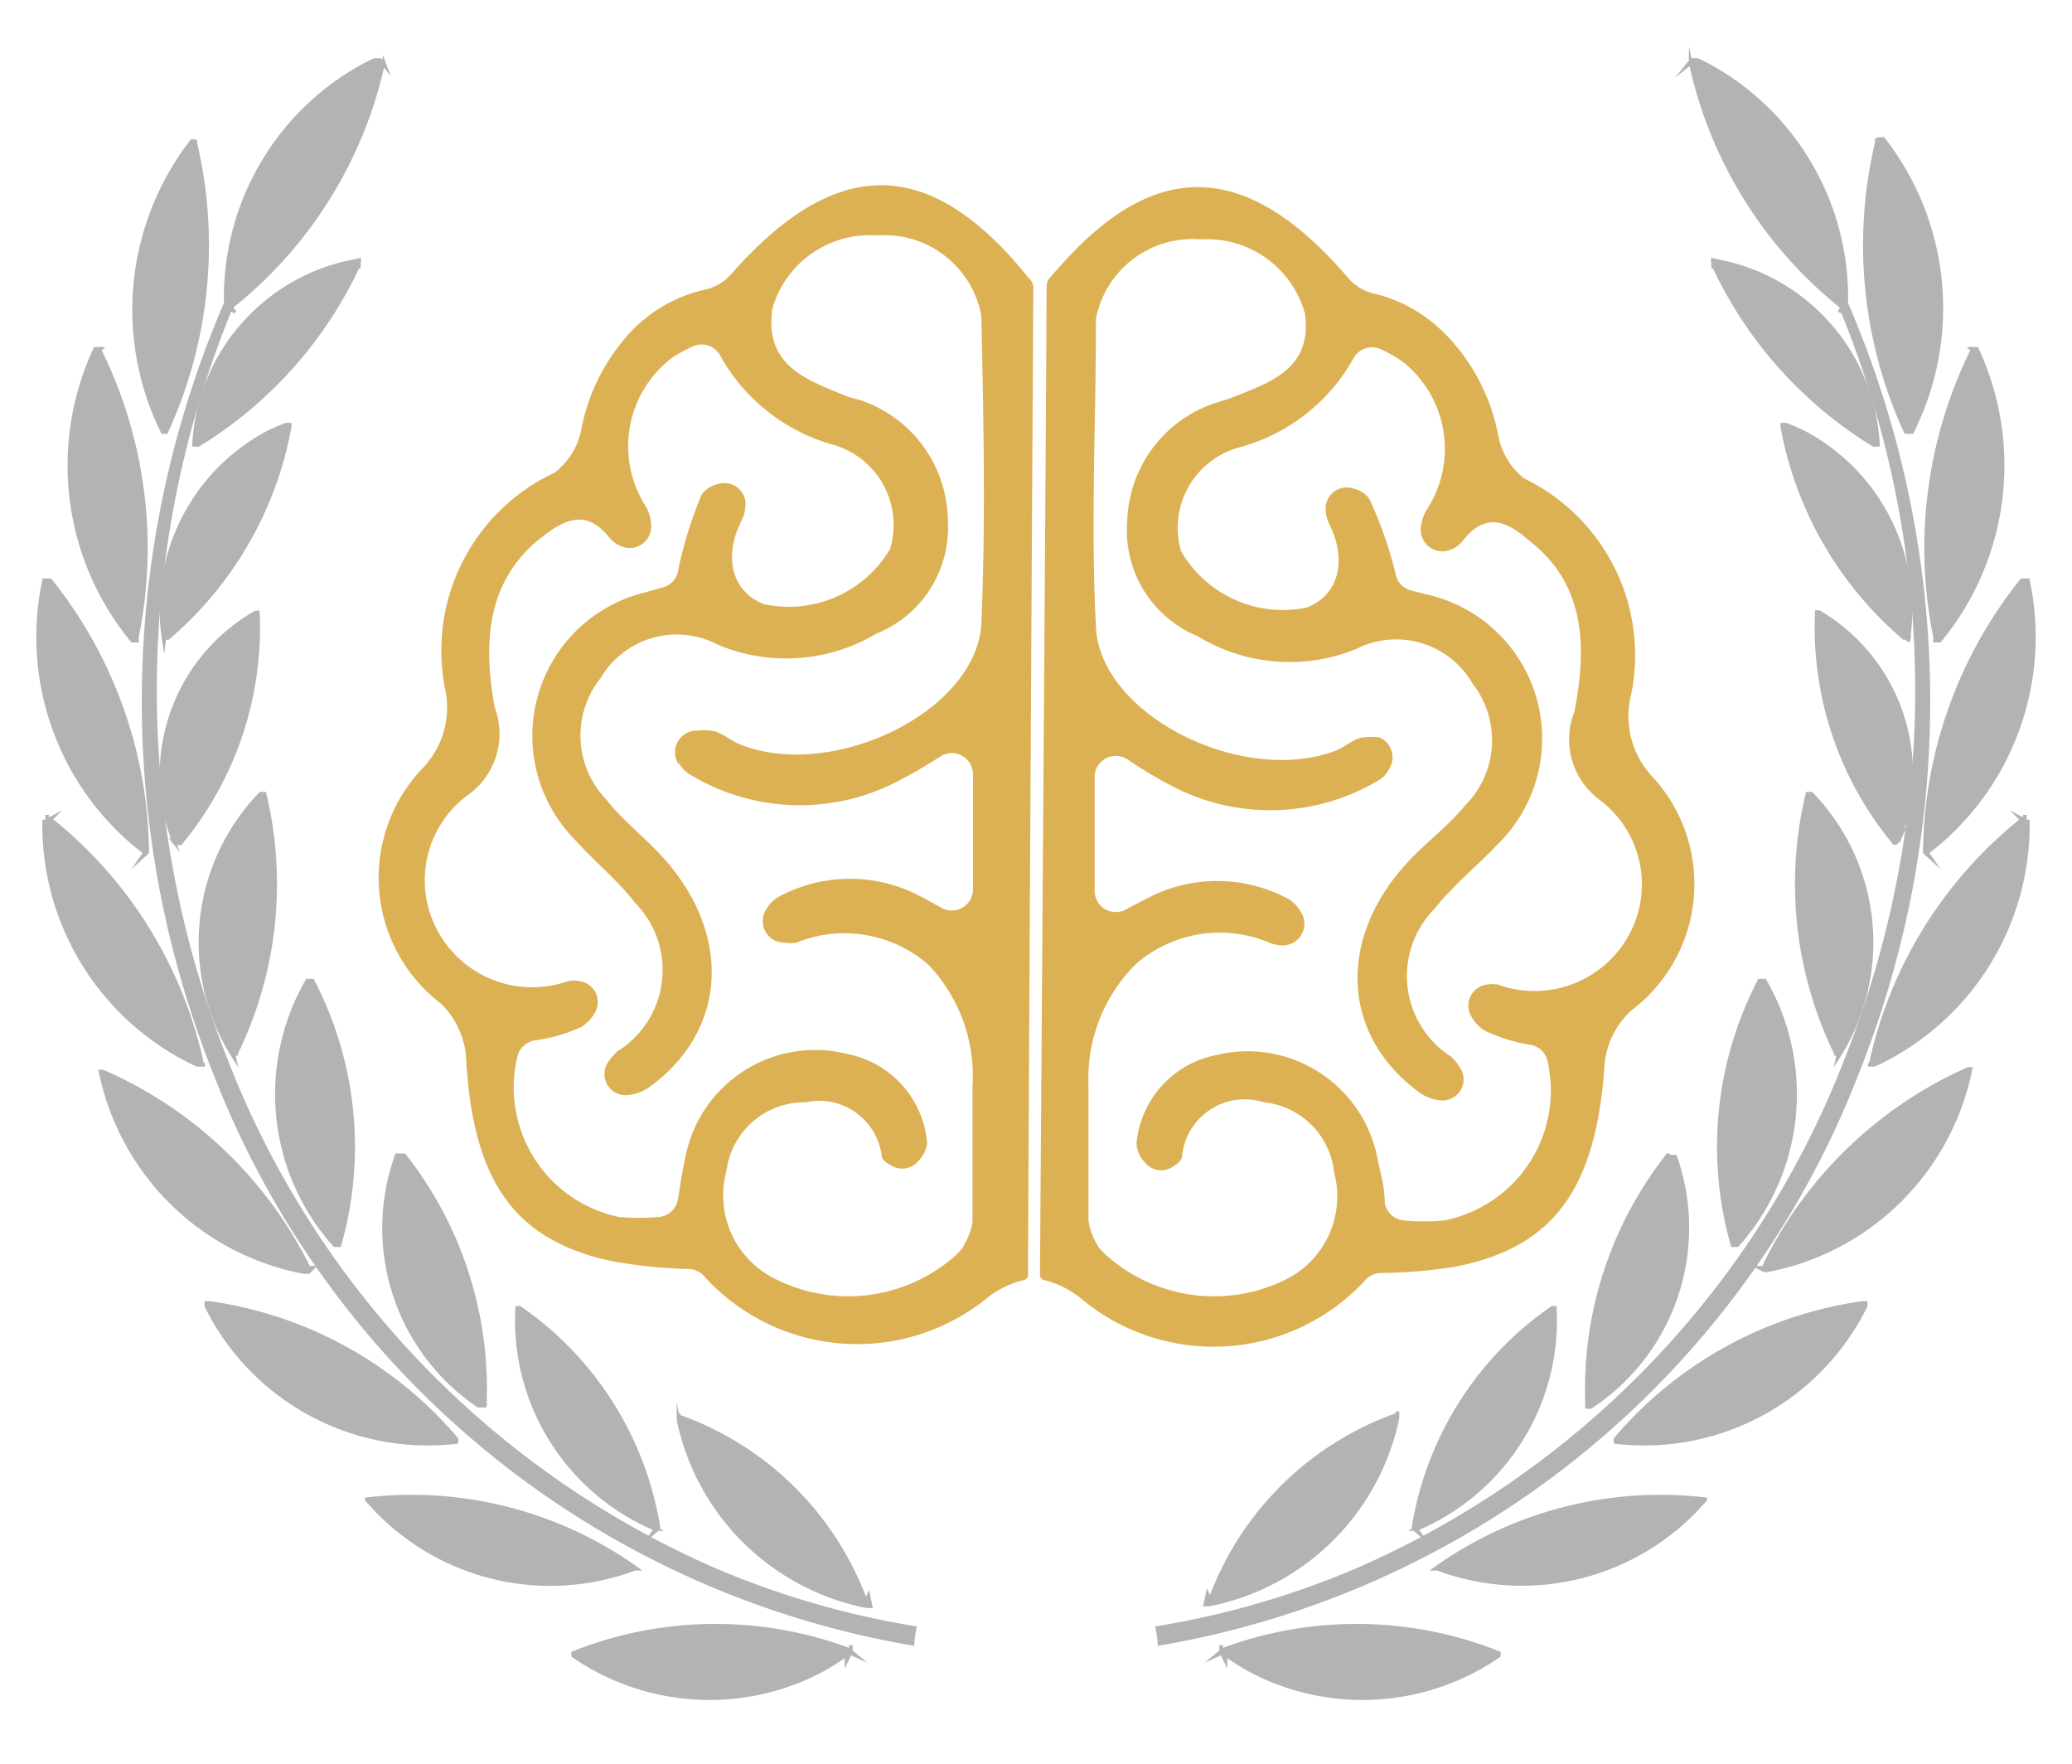 <svg xmlns="http://www.w3.org/2000/svg" id="Capa_1" data-name="Capa 1" viewBox="0 0 47 40"><defs><style>.cls-1{fill:#b3b3b2;stroke:#b3b3b2;stroke-miterlimit:10;stroke-width:0.08px;}.cls-2{fill:#dcb154;}</style></defs><title>Icon SVG</title><path class="cls-1" d="M42.32,29.55h0v0h-.08a9,9,0,0,0-5.59,3.08h0a.09.09,0,0,0,0,.08v0h.05a5.6,5.6,0,0,0,5.62-3.09h0Z"></path><path class="cls-1" d="M38.72,34a.09.09,0,0,0,0,0v0h-.05a8.79,8.79,0,0,0-6.12,1.58h0l0,0h0v0h0a.15.15,0,0,0,0,0h.06A5.48,5.48,0,0,0,38.69,34h0v0Z"></path><path class="cls-1" d="M45.92,18.6h0l-.11-.06.07.07h0l-.09,0h.05a9.71,9.71,0,0,0-3.41,5.54h0a.07.07,0,0,0,0,0h0l0,0h0l-.06,0h.15A6,6,0,0,0,46,18.73l0,0,0-.1h0v0H46l-.07,0,0-.15v.13h0Z"></path><path class="cls-1" d="M40,28.75v0h0a.08.08,0,0,0,0,0l-.1,0,.12.06h.07a5.81,5.81,0,0,0,4.61-4.57h0a.07.07,0,0,0,0,0h0l0,0h-.05A9.37,9.37,0,0,0,40,28.75Z"></path><path class="cls-1" d="M41.68,24h0l0,0A4.85,4.85,0,0,0,41.09,18H41v0h0a8.75,8.75,0,0,0,.65,5.9h0l0,0-.05,0h.1Z"></path><path class="cls-1" d="M39.41,28.24h0a5.14,5.14,0,0,0,.62-6h0l0,0h-.12a8.16,8.16,0,0,0-.61,6h0v0h.1Z"></path><path class="cls-1" d="M43.05,19.1a4.23,4.23,0,0,0-1.79-5.22h0l-.05,0h0v0h0a7.66,7.66,0,0,0,1.76,5.24h0l0,0H43l0,0h0l.1-.13Zm-.12.08Z"></path><path class="cls-1" d="M43.66,19.33h0v0h0l0,0h0l.12.11-.07-.1,0,0h0A6.15,6.15,0,0,0,46,13.16h-.14A10,10,0,0,0,43.66,19.33Z"></path><path class="cls-1" d="M34,37.49a.09.09,0,0,0,0,0h0l0,0h0a8.7,8.7,0,0,0-6.3-.06h0l0-.12v.14l-.12.1.13-.06h0v0h0l.09.18,0-.14a5.79,5.79,0,0,0,.65.4A5.45,5.45,0,0,0,34,37.55h0v0Z"></path><path class="cls-1" d="M37.83,26.2h0A8.57,8.57,0,0,0,36,31.84h0a.08.08,0,0,0,0,.07h.08A4.86,4.86,0,0,0,38,26.23h0v0h-.11Zm0,0Z"></path><path class="cls-1" d="M43.28,14.55v0h0A4.55,4.55,0,0,0,41,9.85a4.09,4.09,0,0,0-.49-.22h-.08l0,0v0h0a0,0,0,0,0,0,0h0v.06h0a8.23,8.23,0,0,0,2.76,4.78h.11l0,0Z"></path><path class="cls-1" d="M44.74,7.94a10.13,10.13,0,0,0-.83,6.59h0l-.06,0H44a6.25,6.25,0,0,0,.84-6.62h-.13v0h0Z"></path><path class="cls-1" d="M35.27,29.66h0v0h0v0l0,0h-.06a7.5,7.5,0,0,0-3.15,5h0v0h0l.15.13-.08-.11h0A5.14,5.14,0,0,0,35.27,29.66Z"></path><path class="cls-1" d="M27.34,36.39h.09a5.44,5.44,0,0,0,4.27-4.23h0v-.15l0,.07h0l0,0h0a7,7,0,0,0-4.25,4.2l-.06-.13Z"></path><path class="cls-1" d="M42.57,3.17h0v0h0l0,.07,0,0a10.13,10.13,0,0,0,.66,6.56h.14a6.25,6.25,0,0,0-.65-6.65h0l-.08,0Z"></path><path class="cls-1" d="M38.86,5.86h0l0,0v.08h0l0,.15V6a9.42,9.42,0,0,0,3.64,4.09h.1v0h0a4.47,4.47,0,0,0-3.7-4.18h-.05Z"></path><path class="cls-1" d="M41.88,6.88a6,6,0,0,0-3.15-5.41l-.22-.11h0l-.08,0h0v0h-.06l-.12.15.1-.08h0a9.71,9.71,0,0,0,3.44,5.54h0V7h0l-.07.08L41.77,7a22.69,22.69,0,0,1,.12,17A20.82,20.82,0,0,1,30.77,35.61a19.62,19.62,0,0,1-4.52,1.31,2.32,2.32,0,0,1,.05.36A20.71,20.71,0,0,0,42.12,24.35,22.78,22.78,0,0,0,41.88,6.88Z"></path><path class="cls-1" d="M4.68,29.55h0v0h.08a9,9,0,0,1,5.59,3.08h0a.09.09,0,0,1,0,.08v0H10.3a5.6,5.6,0,0,1-5.62-3.09h0Z"></path><path class="cls-1" d="M8.28,34a.09.09,0,0,1,0,0v0h.05a8.79,8.79,0,0,1,6.12,1.58h0l0,0h0v0h0v0h-.05A5.48,5.48,0,0,1,8.31,34h0v0Z"></path><path class="cls-1" d="M1.08,18.6h0l.11-.06-.07.07h0l.09,0H1.18a9.71,9.71,0,0,1,3.41,5.54h0a.07.07,0,0,1,0,0h0l0,0h0l.06,0H4.47A6,6,0,0,1,1,18.73l0,0,0-.1H1v0H1l.07,0,0-.15v.13h0Z"></path><path class="cls-1" d="M7,28.75v0H7a.08.08,0,0,1,0,0l.1,0L7,28.85H6.89A5.81,5.81,0,0,1,2.28,24.3h0a.07.07,0,0,1,0,0h0l0,0h.05A9.37,9.37,0,0,1,7,28.75Z"></path><path class="cls-1" d="M5.32,24h0l0,0A4.85,4.85,0,0,1,5.91,18H6v0H6a8.75,8.75,0,0,1-.65,5.9h0l0,0,.05,0h-.1Z"></path><path class="cls-1" d="M7.59,28.24h0a5.14,5.14,0,0,1-.62-6h0l0,0h.12a8.16,8.16,0,0,1,.61,6h0v0h-.1Z"></path><path class="cls-1" d="M3.87,19l.1.13H4l0,0h.09l0,0h0a7.66,7.66,0,0,0,1.76-5.24h0v0h0l-.05,0h0A4.23,4.23,0,0,0,3.95,19.1Zm.2.15Z"></path><path class="cls-1" d="M3.34,19.33h0v0h0l0,0h0l-.12.11.07-.1,0,0h0A6.15,6.15,0,0,1,1,13.16h.14A10,10,0,0,1,3.34,19.33Z"></path><path class="cls-1" d="M13,37.49a.09.09,0,0,1,0,0h0l0,0h0a8.7,8.7,0,0,1,6.3-.06h0l0-.12v.14l.12.1-.13-.06h0v0h0l-.09.18,0-.14a5.79,5.79,0,0,1-.65.4A5.45,5.45,0,0,1,13,37.55h0v0Z"></path><path class="cls-1" d="M9.16,26.2H9.06v0H9a4.86,4.86,0,0,0,1.85,5.68H11a.08.08,0,0,0,0-.07h0A8.57,8.57,0,0,0,9.17,26.2h0Zm0,0Z"></path><path class="cls-1" d="M3.72,14.55v0h0A4.55,4.55,0,0,1,6,9.85a4.09,4.09,0,0,1,.49-.22h.08l0,0v0h0a0,0,0,0,1,0,0h0v.06h0a8.23,8.23,0,0,1-2.76,4.78H3.73l0,0Z"></path><path class="cls-1" d="M2.26,7.94a10.13,10.13,0,0,1,.83,6.59h0l.06,0H3a6.25,6.25,0,0,1-.84-6.62h.13v0h0Z"></path><path class="cls-1" d="M11.73,29.66h0v0h0v0l0,0h.06a7.5,7.5,0,0,1,3.15,5h0v0h0l-.15.13.08-.11h0A5.14,5.14,0,0,1,11.73,29.66Z"></path><path class="cls-1" d="M19.7,36.19l-.06.13a7,7,0,0,0-4.25-4.2h0l0,0h0l0-.07v.15h0a5.44,5.44,0,0,0,4.27,4.23h.09Z"></path><path class="cls-1" d="M4.43,3.17h0v0h0l0,.07,0,0a10.13,10.13,0,0,1-.66,6.56H3.69A6.25,6.25,0,0,1,4.35,3.2h0l.08,0Z"></path><path class="cls-1" d="M8.14,5.86h0l0,0v.08h0l0,.15V6a9.42,9.42,0,0,1-3.64,4.09h-.1v0h0a4.47,4.47,0,0,1,3.7-4.18h.05Z"></path><path class="cls-1" d="M5.12,6.88A6,6,0,0,1,8.27,1.47l.22-.11h0l.08,0h0v0h.05l.12.15L8.7,1.4h0A9.71,9.71,0,0,1,5.26,6.95h0V7h0l.07.08L5.23,7a22.69,22.69,0,0,0-.12,17A20.82,20.82,0,0,0,16.23,35.61a19.62,19.62,0,0,0,4.52,1.31,2.32,2.32,0,0,0-.05.36A20.71,20.71,0,0,1,4.88,24.35,22.78,22.78,0,0,1,5.12,6.88Z"></path><path class="cls-2" d="M23.33,6.3,23.08,6C20.95,3.54,18.9,3.6,16.6,6.2a1.11,1.11,0,0,1-.57.36,3.31,3.31,0,0,0-1.52.77h0l-.07.06h0a4.48,4.48,0,0,0-1.25,2.33,1.64,1.64,0,0,1-.61,1,4.45,4.45,0,0,0-2.49,4.87,2,2,0,0,1-.49,1.82A3.59,3.59,0,0,0,10,22.76a1.91,1.91,0,0,1,.57,1.18c.14,2.8,1.06,4.2,3.35,4.67h0a11.18,11.18,0,0,0,1.71.17.49.49,0,0,1,.32.14,4.68,4.68,0,0,0,6.45.51,2.13,2.13,0,0,1,.83-.4.12.12,0,0,0,.09-.11c0-1.5.11-20.85.12-22.43A.34.34,0,0,0,23.33,6.3Zm-7.93,11a.6.6,0,0,0,.21.24,4.8,4.8,0,0,0,4.73.19,10.4,10.4,0,0,0,1-.58.48.48,0,0,1,.73.41v1.83h0v.78a.48.48,0,0,1-.73.41l-.44-.24a3.41,3.41,0,0,0-3.24,0,.82.82,0,0,0-.29.3.49.49,0,0,0,.43.74.78.78,0,0,0,.26,0,2.9,2.9,0,0,1,3,.5,3.66,3.66,0,0,1,1,2.75h0c0,1,0,2.46,0,2.46,0,.26,0,.46,0,.63a1.61,1.61,0,0,1-.25.61,2,2,0,0,1-.26.25,3.67,3.67,0,0,1-4.07.37,2.11,2.11,0,0,1-1-2.4A1.78,1.78,0,0,1,18.27,25,1.43,1.43,0,0,1,20,26.21c0,.09.1.16.21.22a.48.48,0,0,0,.64-.12.64.64,0,0,0,.18-.4,2.25,2.25,0,0,0-1.78-2,3,3,0,0,0-3.71,2.37c-.07.3-.11.61-.16.91a.48.48,0,0,1-.44.41,5.07,5.07,0,0,1-.9,0,3,3,0,0,1-2.31-3.61.48.48,0,0,1,.38-.39,3.77,3.77,0,0,0,1.08-.31.87.87,0,0,0,.29-.3.48.48,0,0,0-.34-.74.69.69,0,0,0-.25,0,2.44,2.44,0,0,1-3-1.21,2.4,2.4,0,0,1,.71-3,1.7,1.7,0,0,0,.62-2c-.25-1.41-.22-2.84,1.06-3.85.49-.38,1-.68,1.54,0a.64.64,0,0,0,.25.19.49.49,0,0,0,.7-.49,1,1,0,0,0-.11-.39,2.52,2.52,0,0,1,.59-3.39h0a3.49,3.49,0,0,1,.48-.26.48.48,0,0,1,.62.24,4.23,4.23,0,0,0,2.56,2,1.89,1.89,0,0,1,1.28,2.36,2.67,2.67,0,0,1-2.87,1.25c-.74-.3-.91-1.1-.49-1.91a.87.87,0,0,0,.08-.31.48.48,0,0,0-.63-.5.61.61,0,0,0-.36.23A9.15,9.15,0,0,0,15.37,13a.48.48,0,0,1-.33.32l-.39.11A3.35,3.35,0,0,0,13,19c.45.51,1,.95,1.41,1.48a2.17,2.17,0,0,1-.4,3.36,1.16,1.16,0,0,0-.21.24.48.48,0,0,0,.48.75,1,1,0,0,0,.43-.16c1.83-1.31,1.91-3.57.23-5.33-.39-.41-.84-.76-1.18-1.2a2.09,2.09,0,0,1-.13-2.77,2,2,0,0,1,2.65-.75,4,4,0,0,0,3.6-.25A2.59,2.59,0,0,0,21.5,11.8a2.91,2.91,0,0,0-2-2.73L19.24,9c-.89-.37-1.91-.67-1.72-2a2.3,2.3,0,0,1,2.38-1.66,2.23,2.23,0,0,1,2.36,1.82c.05,2.33.1,4.67,0,7-.13,2-3.4,3.56-5.48,2.72-.22-.09-.43-.29-.65-.31a1.56,1.56,0,0,0-.32,0A.49.49,0,0,0,15.4,17.34ZM23.74,6.49c0,1.58-.14,20.93-.15,22.43a.12.12,0,0,0,.09.11,2.13,2.13,0,0,1,.83.41A4.68,4.68,0,0,0,31,29a.49.49,0,0,1,.32-.13A11.18,11.18,0,0,0,33,28.73h0c2.29-.44,3.22-1.83,3.4-4.63A1.91,1.91,0,0,1,37,22.92a3.59,3.59,0,0,0,.45-5.34A2,2,0,0,1,37,15.75a4.45,4.45,0,0,0-2.43-4.9,1.64,1.64,0,0,1-.59-1A4.48,4.48,0,0,0,32.71,7.5h0l-.07-.06h0a3.31,3.31,0,0,0-1.51-.79,1.11,1.11,0,0,1-.57-.37C28.3,3.66,26.25,3.57,24.08,6l-.25.28A.34.34,0,0,0,23.74,6.49Zm7.54,10.23a1.56,1.56,0,0,0-.32,0c-.22,0-.43.21-.65.3-2.1.81-5.34-.78-5.45-2.79-.12-2.32,0-4.66,0-7a2.23,2.23,0,0,1,2.38-1.8,2.3,2.3,0,0,1,2.36,1.68c.18,1.29-.84,1.58-1.74,1.94l-.23.07a2.91,2.91,0,0,0-2.06,2.7,2.59,2.59,0,0,0,1.6,2.61,4,4,0,0,0,3.59.29,2,2,0,0,1,2.64.78,2.09,2.09,0,0,1-.17,2.77c-.35.43-.81.78-1.2,1.18-1.7,1.74-1.65,4,.17,5.33a1,1,0,0,0,.43.17.48.48,0,0,0,.48-.75,1.16,1.16,0,0,0-.2-.24,2.17,2.17,0,0,1-.36-3.36c.42-.53,1-1,1.43-1.46a3.35,3.35,0,0,0-1.58-5.65L32,13.39a.48.48,0,0,1-.33-.32,9.15,9.15,0,0,0-.61-1.76.61.61,0,0,0-.36-.23.48.48,0,0,0-.63.49.87.87,0,0,0,.08.31c.41.82.23,1.61-.51,1.9a2.67,2.67,0,0,1-2.85-1.28,1.89,1.89,0,0,1,1.31-2.35,4.23,4.23,0,0,0,2.59-2,.48.48,0,0,1,.63-.23,3.49,3.49,0,0,1,.48.27h0a2.52,2.52,0,0,1,.55,3.39,1,1,0,0,0-.12.38.49.49,0,0,0,.69.5.64.64,0,0,0,.25-.18c.55-.72,1.06-.42,1.54,0,1.28,1,1.28,2.46,1,3.87a1.7,1.7,0,0,0,.59,2,2.4,2.4,0,0,1,.68,3,2.44,2.44,0,0,1-3,1.18.69.69,0,0,0-.25,0,.48.48,0,0,0-.35.73.87.87,0,0,0,.29.31,3.77,3.77,0,0,0,1.07.33.48.48,0,0,1,.37.4,3,3,0,0,1-2.36,3.58,5.07,5.07,0,0,1-.9,0,.48.48,0,0,1-.44-.42c0-.3-.08-.61-.15-.91a3,3,0,0,0-3.68-2.42,2.25,2.25,0,0,0-1.8,2,.64.64,0,0,0,.17.41.48.48,0,0,0,.64.13c.11-.07.2-.14.22-.22A1.43,1.43,0,0,1,28.67,25a1.78,1.78,0,0,1,1.59,1.58,2.11,2.11,0,0,1-1,2.39,3.67,3.67,0,0,1-4.07-.42,2,2,0,0,1-.26-.25,1.61,1.61,0,0,1-.24-.61c0-.17,0-.37,0-.63,0,0,0-1.45,0-2.46h0a3.66,3.66,0,0,1,1.08-2.74,2.9,2.9,0,0,1,3.05-.47.78.78,0,0,0,.26.05.49.49,0,0,0,.44-.74.82.82,0,0,0-.29-.31,3.41,3.41,0,0,0-3.24,0l-.44.23a.48.48,0,0,1-.72-.42v-.78h0V17.63a.48.48,0,0,1,.74-.41,10.4,10.4,0,0,0,1,.6,4.8,4.8,0,0,0,4.73-.14.6.6,0,0,0,.21-.24A.49.49,0,0,0,31.28,16.72Z"></path></svg>